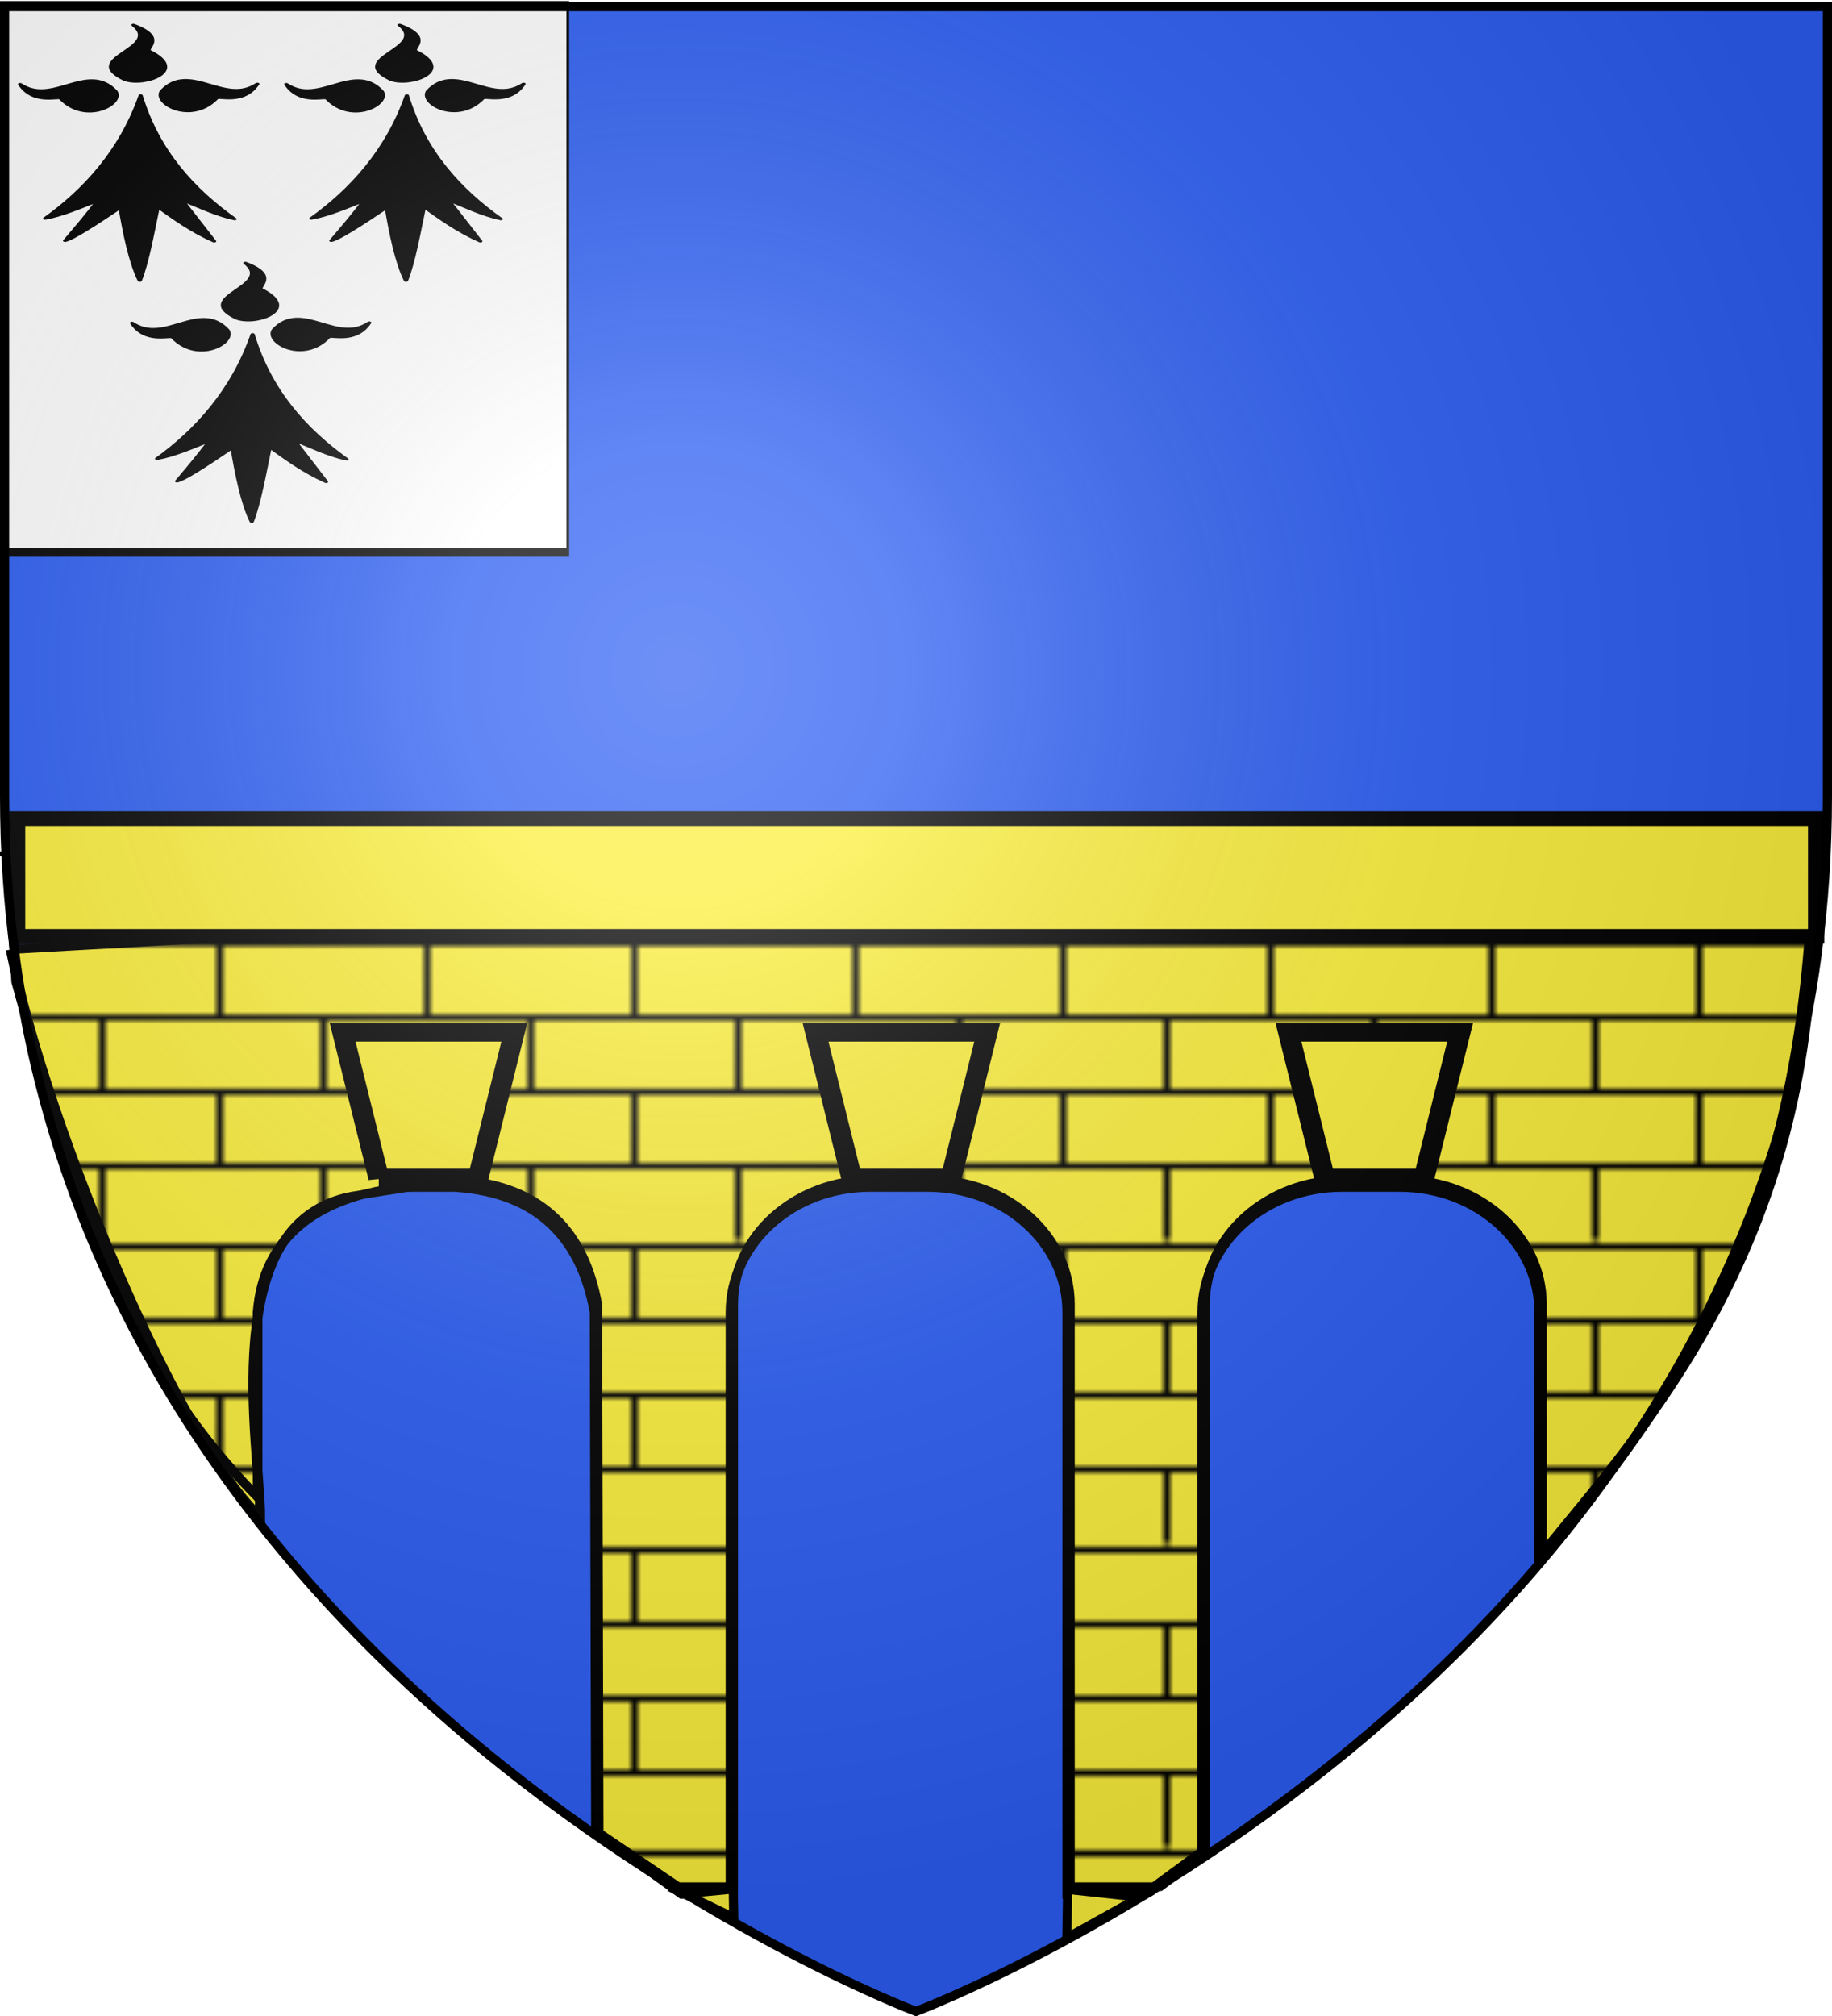 <svg xmlns="http://www.w3.org/2000/svg" xmlns:xlink="http://www.w3.org/1999/xlink" width="600" height="660" version="1.0"><defs><pattern xlink:href="#e" id="f" patternTransform="translate(-1048.827 627.06)"/><pattern id="a" width="92" height="48.5" patternTransform="translate(-205 599)" patternUnits="userSpaceOnUse"><g style="fill:#000;fill-opacity:1"><g style="fill:#000;fill-opacity:1"><path d="M-174.5 623.5v12M-144.5 623.5v12M-189.5 611.5v12M-159.5 611.5v12M-129.5 611.5v12M-174.5 599.5v12M-144.5 599.5v12M-204.5 623.5v12M-204.5 599.5v12" style="fill:#000;fill-opacity:1;fill-rule:evenodd;stroke:#000;stroke-width:1;stroke-linecap:butt;stroke-linejoin:miter;stroke-miterlimit:1;stroke-dasharray:none;stroke-opacity:1;display:inline" transform="translate(205 -599)"/></g><g style="fill:#000;fill-opacity:1"><path d="M-190 635.5v12h1v-12h-1z" style="fill:#000;fill-opacity:1;fill-rule:evenodd;stroke:none;stroke-width:1;stroke-linecap:butt;stroke-linejoin:miter;stroke-miterlimit:1;stroke-opacity:1" transform="translate(205 -599)"/><path d="M-160 635.5v12h1v-12h-1zM-130 635.5v12h1v-12h-1z" style="fill:#000;fill-opacity:1;fill-rule:evenodd;stroke:none;stroke-width:1;stroke-linecap:butt;stroke-linejoin:miter;stroke-miterlimit:1;stroke-dasharray:none;stroke-opacity:1;display:inline" transform="translate(205 -599)"/></g><g style="fill:#000;fill-opacity:1"><path d="M-205 599v1H-113v-1h-92zM-205 611v1H-113v-1h-92zM-205 623v1H-113v-1h-92zM-205 635v1H-113v-1h-92z" style="fill:#000;fill-opacity:1;fill-rule:evenodd;stroke:none;stroke-width:1;stroke-linecap:butt;stroke-linejoin:miter;stroke-miterlimit:0;stroke-opacity:1;display:inline" transform="translate(205 -599)"/></g></g></pattern><pattern xlink:href="#b" id="c" patternTransform="translate(621.984 528.218)"/><pattern xlink:href="#c" id="d" patternTransform="translate(-612.428 599)"/><pattern xlink:href="#d" id="e" patternTransform="translate(-1047.916 627.06)"/><pattern xlink:href="#a" id="b" patternTransform="translate(514.24 644.769)"/><pattern xlink:href="#f" id="g" patternTransform="translate(-1347.383 331.87)"/><pattern xlink:href="#g" id="j" patternTransform="translate(-205.402 600.26)"/><linearGradient id="i"><stop offset="0" style="stop-color:white;stop-opacity:.314"/><stop offset=".19" style="stop-color:white;stop-opacity:.251"/><stop offset=".6" style="stop-color:#6b6b6b;stop-opacity:.125"/><stop offset="1" style="stop-color:black;stop-opacity:.125"/></linearGradient><linearGradient id="h"><stop offset="0" style="stop-color:#fd0000;stop-opacity:1"/><stop offset=".5" style="stop-color:#e77275;stop-opacity:.659"/><stop offset="1" style="stop-color:black;stop-opacity:.323"/></linearGradient><radialGradient xlink:href="#i" id="k" cx="221.445" cy="226.331" r="300" fx="221.445" fy="226.331" gradientTransform="matrix(1.353 0 0 1.349 -77.63 -85.747)" gradientUnits="userSpaceOnUse"/></defs><g style="display:inline"><path d="M300 658.5s298.5-112.32 298.5-397.772V2.176H1.5v258.552C1.5 546.18 300 658.5 300 658.5z" style="fill:#2b5df2;fill-opacity:1;fill-rule:evenodd;stroke:none;stroke-width:1px;stroke-linecap:butt;stroke-linejoin:miter;stroke-opacity:1"/></g><path d="M316.842 405.785c5.39 29.84 24.695 79.935 36.12 91.616-.001-11.036-6.5-47.757 13.337-51.817l15.225-2.642c12.363.886 18.33 8.64 20.187 20.156l.199 85.327 11.486 8.705h7.972v-94.032c0-11.138 9.02-20.156 20.156-20.156h8.406c11.139 0 20.156 9.02 20.156 20.156v94.032h13.028l6.504-5.414v-88.618c0-11.138 9.049-20.156 20.187-20.156h8.406c11.139 0 20.157 9.02 20.157 20.156v40.792c26.825-34.91 38.394-64.67 39.303-114.51l-260.83 16.405z" style="fill:#fcef3c;fill-opacity:1;stroke:#000;stroke-width:1.4;stroke-miterlimit:4;stroke-dasharray:none;display:inline" transform="matrix(2.264 0 0 2.027 -713.863 -511.634)"/><path d="M316.512 390.64 317.657 411c7.043 28.055 12.568 57.786 34.917 83.202v-29.845c.885-12.366 8.67-18.299 20.188-20.156h8.375c12.363.886 18.33 8.64 20.187 20.156l.196 84.07 12.437 9.961h7.024v-94.03c0-11.14 9.02-20.157 20.156-20.157h8.406c11.138 0 20.156 9.02 20.156 20.156v94.031h11.03l8.502-6.986v-87.045c0-11.138 9.049-20.156 20.187-20.156h8.406c11.139 0 20.157 9.02 20.157 20.156v39.532c15.245-21.02 42.337-52.981 39.28-113.25h-260.75z" style="fill:url(#j);fill-opacity:1;stroke:#000;stroke-width:1.4;stroke-miterlimit:4;stroke-dasharray:none;display:inline" transform="matrix(2.264 0 0 2.027 -713.863 -511.634)"/><g style="fill:#fcef3c;fill-opacity:1"><path d="M49.556 200.834h6.433l2.34-10.527H47.215l2.341 10.527z" style="fill:#fcef3c;fill-opacity:1;stroke:#000;stroke-width:1.342;stroke-miterlimit:4;stroke-dasharray:none" transform="matrix(5.059 0 0 4.531 -126.653 -524.32)"/><path d="M80.012 200.571h6.433l2.34-10.527H77.672l2.34 10.527z" style="fill:#fcef3c;fill-opacity:1;stroke:#000;stroke-width:1.342;stroke-miterlimit:4;stroke-dasharray:none" transform="matrix(5.059 0 0 4.531 -125.845 -523.129)"/><path d="M109.742 200.571h6.433l2.34-10.527h-11.113l2.34 10.527z" style="fill:#fcef3c;fill-opacity:1;stroke:#000;stroke-width:1.342;stroke-miterlimit:4;stroke-dasharray:none" transform="matrix(5.059 0 0 4.531 -121.361 -523.129)"/></g><path d="M317.783 384.626h260.253v19.014H317.783z" style="fill:#fcef3c;fill-opacity:1;stroke:#000;stroke-width:2.36;stroke-miterlimit:4;stroke-dasharray:none;stroke-opacity:1" transform="matrix(2.264 0 0 2.027 -713.863 -511.634)"/><g style="display:inline"><path d="M1.532 2.114h596.466v179.009H1.532z" style="opacity:1;fill:#fff;fill-opacity:1;fill-rule:nonzero;stroke:#000;stroke-width:2.902;stroke-miterlimit:4;stroke-dasharray:none;stroke-opacity:1" transform="matrix(.311 0 0 1 -.025 -.32)"/></g><g style="fill:#000;fill-opacity:1"><path d="M377.128 135.622c-14.101 70.111-40.388 119.752-68.944 155.439 11.87-3.562 25.215-13.69 38.117-22.55-7.89 18.385-15.78 34.445-23.671 50.668 4.71-1.748 19.66-18.122 39.965-42.146 3.183 33.027 7.487 70.222 13.917 92.616 5.119-22.358 8.906-59.364 12.969-93.342 12.24 15.194 24.13 30.565 40.692 43.598l-23.253-52.318c12.007 8.398 25.275 19.515 38.007 24.2-30.189-37.467-55.61-86.046-67.799-156.165zM319.723 139.698c-1.296-4.078-19.538 8.975-29.595-18.388 23.992 27.584 48.78-29.041 68.834 8.941 6.189 15.671-20.922 42.86-39.239 9.447z" style="fill:#000;fill-opacity:1;fill-rule:evenodd;stroke:#000;stroke-width:3;stroke-linecap:round;stroke-linejoin:round;stroke-miterlimit:4;stroke-dasharray:none;stroke-opacity:1" transform="matrix(.454 0 0 .262 -88.49 73.929)"/><path d="M431.716 139.348c1.296-4.078 19.537 8.975 29.595-18.387-23.992 27.584-48.78-29.042-68.834 8.94-6.189 15.671 20.922 42.861 39.239 9.447zM383.382 79.375c-3.697-2.154 13.021-17.11-11.488-32.894 21.686 29.431-38.984 41.27-6.29 69.127 13.943 9.458 46.392-11.069 17.778-36.233z" style="fill:#000;fill-opacity:1;fill-rule:evenodd;stroke:#000;stroke-width:3;stroke-linecap:round;stroke-linejoin:round;stroke-miterlimit:4;stroke-dasharray:none;stroke-opacity:1;display:inline" transform="matrix(.454 0 0 .262 -88.49 73.929)"/></g><g style="display:inline"><g style="fill:#000;fill-opacity:1"><path d="M377.128 135.622c-14.101 70.111-40.388 119.752-68.944 155.439 11.87-3.562 25.215-13.69 38.117-22.55-7.89 18.385-15.78 34.445-23.671 50.668 4.71-1.748 19.66-18.122 39.965-42.146 3.183 33.027 7.487 70.222 13.917 92.616 5.119-22.358 8.906-59.364 12.969-93.342 12.24 15.194 24.13 30.565 40.692 43.598l-23.253-52.318c12.007 8.398 25.275 19.515 38.007 24.2-30.189-37.467-55.61-86.046-67.799-156.165zM319.723 139.698c-1.296-4.078-19.538 8.975-29.595-18.388 23.992 27.584 48.78-29.041 68.834 8.941 6.189 15.671-20.922 42.86-39.239 9.447z" style="fill:#000;fill-opacity:1;fill-rule:evenodd;stroke:#000;stroke-width:3;stroke-linecap:round;stroke-linejoin:round;stroke-miterlimit:4;stroke-dasharray:none;stroke-opacity:1" transform="matrix(.454 0 0 .259 -125.158 -3.855)"/><path d="M431.716 139.348c1.296-4.078 19.537 8.975 29.595-18.387-23.992 27.584-48.78-29.042-68.834 8.94-6.189 15.671 20.922 42.861 39.239 9.447zM383.382 79.375c-3.697-2.154 13.021-17.11-11.488-32.894 21.686 29.431-38.984 41.27-6.29 69.127 13.943 9.458 46.392-11.069 17.778-36.233z" style="fill:#000;fill-opacity:1;fill-rule:evenodd;stroke:#000;stroke-width:3;stroke-linecap:round;stroke-linejoin:round;stroke-miterlimit:4;stroke-dasharray:none;stroke-opacity:1;display:inline" transform="matrix(.454 0 0 .259 -125.158 -3.855)"/></g></g><g style="display:inline"><g style="fill:#000;fill-opacity:1"><path d="M377.128 135.622c-14.101 70.111-40.388 119.752-68.944 155.439 11.87-3.562 25.215-13.69 38.117-22.55-7.89 18.385-15.78 34.445-23.671 50.668 4.71-1.748 19.66-18.122 39.965-42.146 3.183 33.027 7.487 70.222 13.917 92.616 5.119-22.358 8.906-59.364 12.969-93.342 12.24 15.194 24.13 30.565 40.692 43.598l-23.253-52.318c12.007 8.398 25.275 19.515 38.007 24.2-30.189-37.467-55.61-86.046-67.799-156.165zM319.723 139.698c-1.296-4.078-19.538 8.975-29.595-18.388 23.992 27.584 48.78-29.041 68.834 8.941 6.189 15.671-20.922 42.86-39.239 9.447z" style="fill:#000;fill-opacity:1;fill-rule:evenodd;stroke:#000;stroke-width:3;stroke-linecap:round;stroke-linejoin:round;stroke-miterlimit:4;stroke-dasharray:none;stroke-opacity:1" transform="matrix(.454 0 0 .259 -37.966 -3.855)"/><path d="M431.716 139.348c1.296-4.078 19.537 8.975 29.595-18.387-23.992 27.584-48.78-29.042-68.834 8.94-6.189 15.671 20.922 42.861 39.239 9.447zM383.382 79.375c-3.697-2.154 13.021-17.11-11.488-32.894 21.686 29.431-38.984 41.27-6.29 69.127 13.943 9.458 46.392-11.069 17.778-36.233z" style="fill:#000;fill-opacity:1;fill-rule:evenodd;stroke:#000;stroke-width:3;stroke-linecap:round;stroke-linejoin:round;stroke-miterlimit:4;stroke-dasharray:none;stroke-opacity:1;display:inline" transform="matrix(.454 0 0 .259 -37.966 -3.855)"/></g></g><path d="m349.649 618.549-.224 15.908 23.974-13.34-23.75-2.568z" style="fill:#fcef3c;fill-rule:evenodd;stroke:#000;stroke-width:3;stroke-linecap:butt;stroke-linejoin:miter;stroke-opacity:1;stroke-miterlimit:4;stroke-dasharray:none;fill-opacity:1"/><path d="m240.154 618.437.152 9.41-16.356-7.891 16.204-1.52z" style="fill:#fcef3c;fill-opacity:1;fill-rule:evenodd;stroke:#000;stroke-width:3;stroke-linecap:butt;stroke-linejoin:miter;stroke-miterlimit:4;stroke-dasharray:none;stroke-opacity:1"/><path d="M300 658.5s298.5-112.32 298.5-397.772V2.176H1.5v258.552C1.5 546.18 300 658.5 300 658.5z" style="opacity:1;fill:url(#k);fill-opacity:1;fill-rule:evenodd;stroke:none;stroke-width:1px;stroke-linecap:butt;stroke-linejoin:miter;stroke-opacity:1"/><path d="M300 658.5S1.5 546.18 1.5 260.728V2.176h597v258.552C598.5 546.18 300 658.5 300 658.5z" style="opacity:1;fill:none;fill-opacity:1;fill-rule:evenodd;stroke:#000;stroke-width:3;stroke-linecap:butt;stroke-linejoin:miter;stroke-miterlimit:4;stroke-dasharray:none;stroke-opacity:1"/></svg>